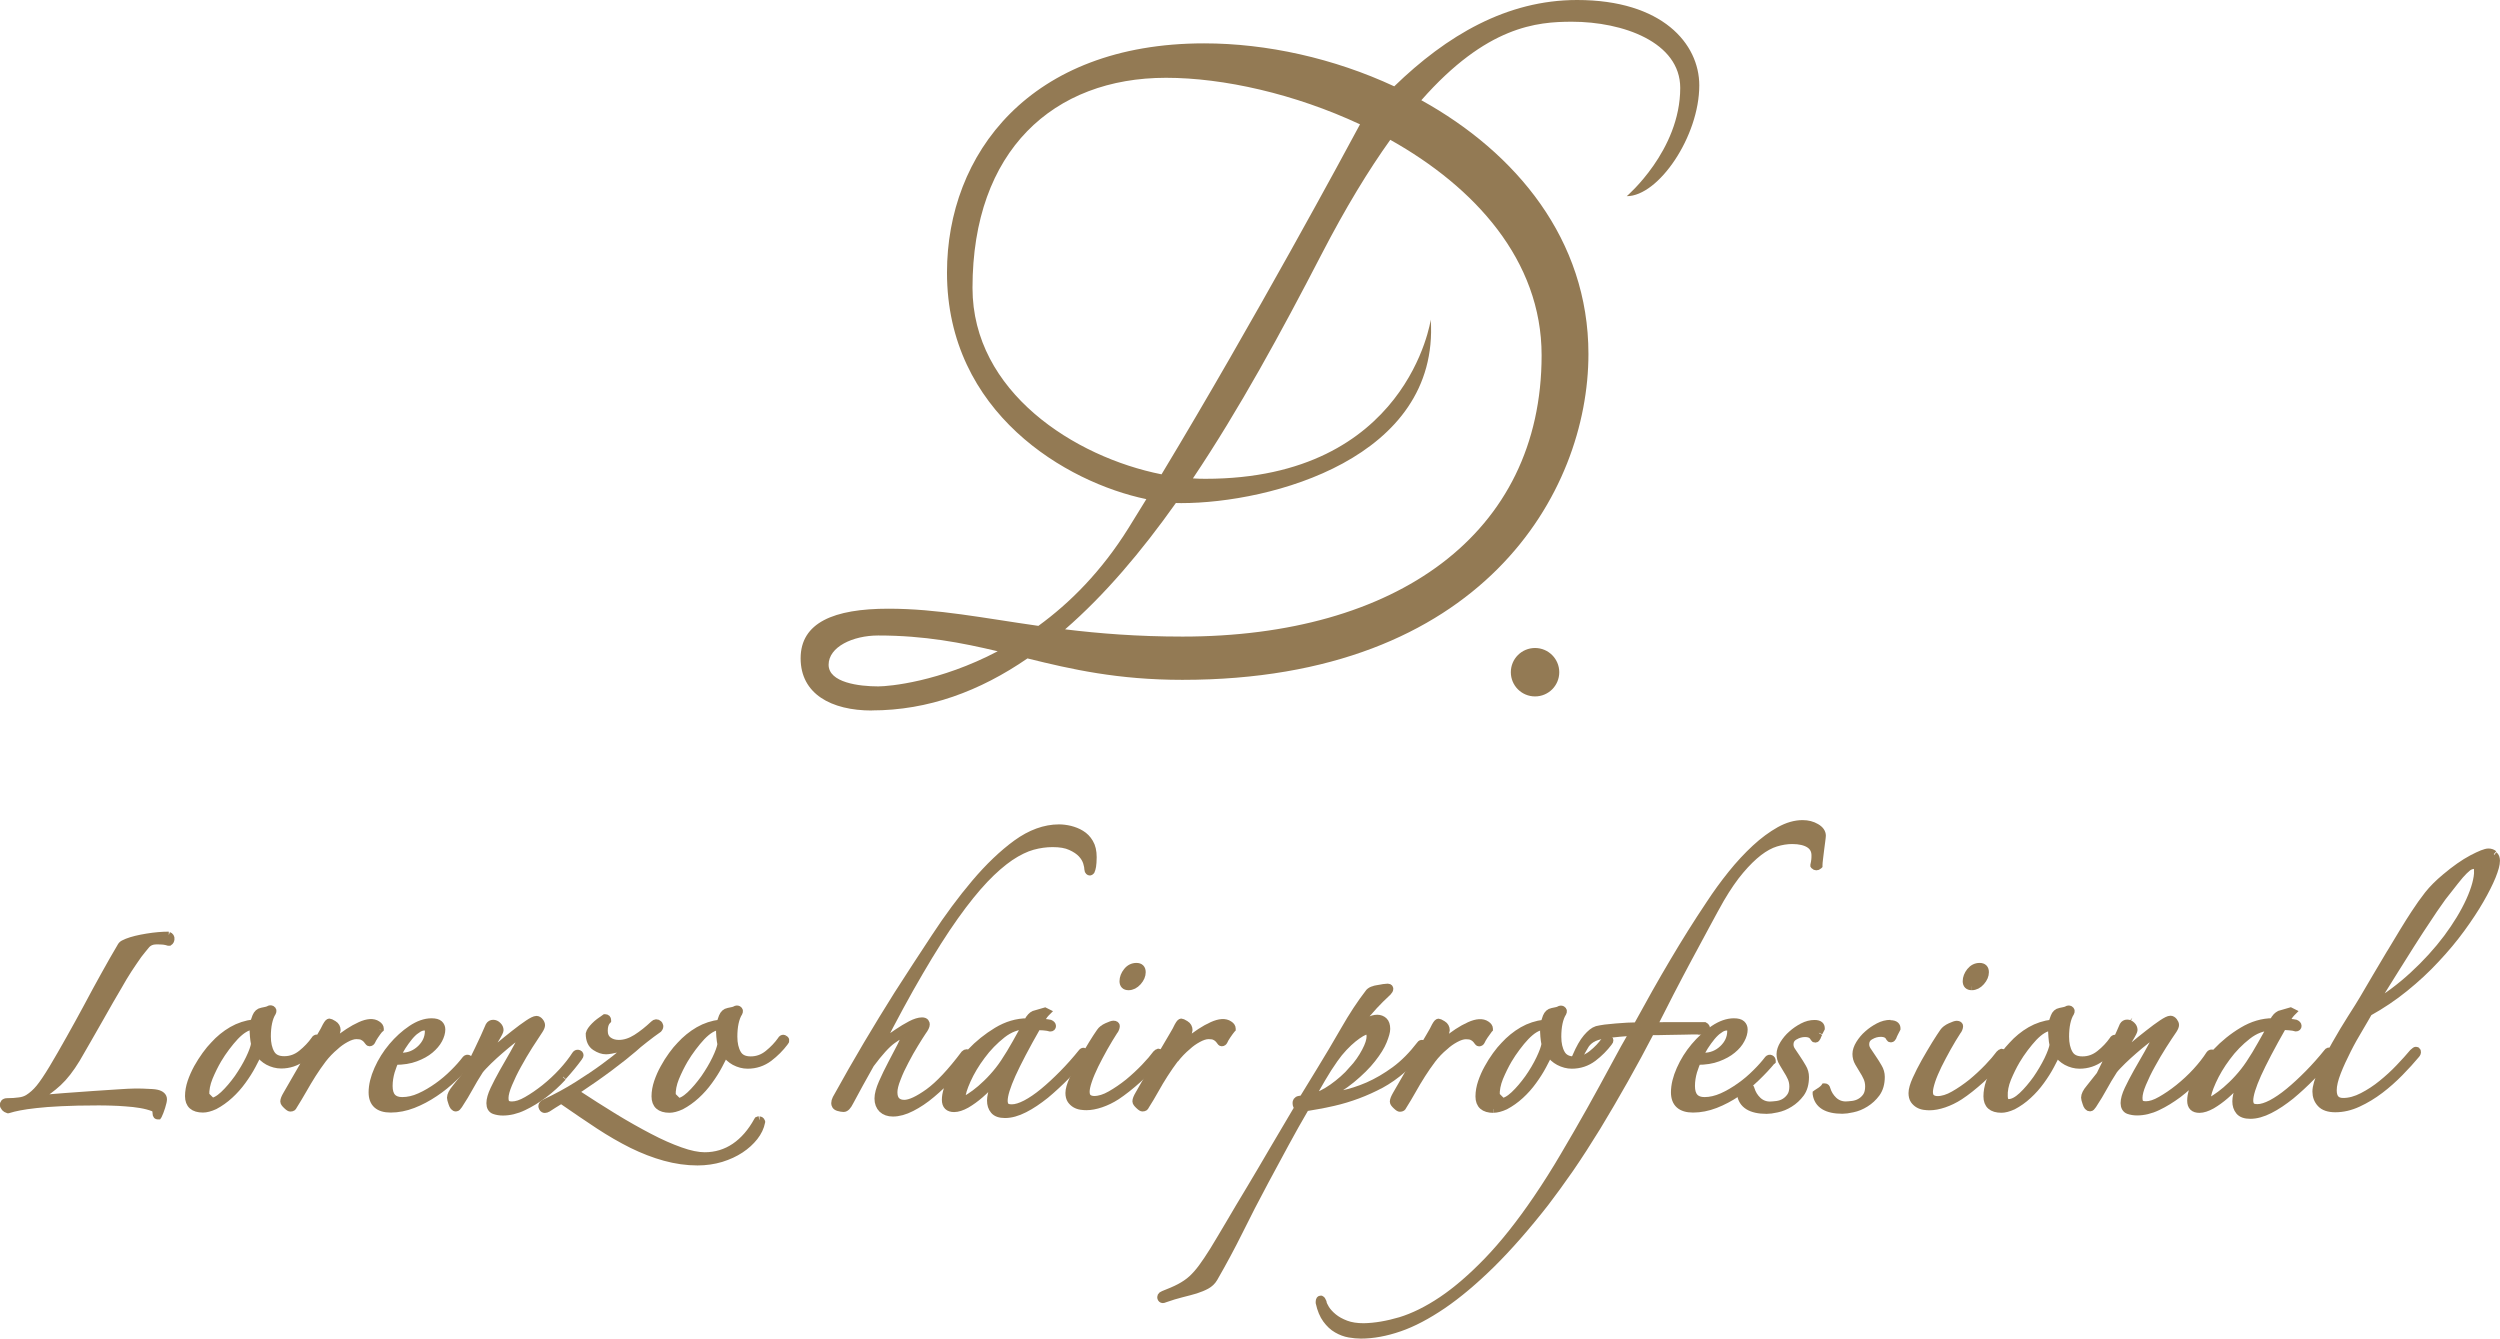<?xml version="1.0" encoding="UTF-8"?><svg id="Ebene_1" xmlns="http://www.w3.org/2000/svg" viewBox="0 0 251.93 134.95"><defs><style>.cls-1{stroke:#937a54;stroke-miterlimit:10;stroke-width:.75px;}.cls-1,.cls-2{fill:#937a54;fill-rule:evenodd;}</style></defs><path class="cls-1" d="m17.01,94.26h-.03c-.64,0-1.36.06-2.16.19s-1.48.29-2.01.5c-.13.05-.25.11-.37.17-.13.07-.22.18-.28.31-.47.8-1.02,1.74-1.6,2.8-.59,1.07-1.19,2.15-1.76,3.24-.59,1.1-1.2,2.2-1.79,3.25-.59,1.06-1.16,2.04-1.69,2.93-.53.88-.98,1.55-1.34,1.99s-.75.78-1.15,1.03c-.25.15-.54.25-.89.29-.34.05-.76.08-1.21.08-.32,0-.37.18-.37.29,0,.09.04.19.13.29.09.09.19.16.3.19h.03c.33-.1.71-.2,1.14-.28s.99-.17,1.67-.24c.67-.08,1.52-.14,2.52-.19,1.01-.05,2.25-.08,3.7-.08.42,0,.86,0,1.37.02.48.02.98.03,1.48.08.5.03,1,.09,1.48.17.47.08.9.19,1.28.34.13.04.21.12.24.22.03.12.05.24.05.36,0,.19.09.22.14.22h.04l.02-.03c.1-.21.22-.5.33-.86.12-.38.17-.63.17-.77,0-.28-.22-.49-.65-.59-.1-.03-.26-.04-.46-.06l-.65-.03c-.23-.02-.46-.02-.69-.02h-.49c-.3,0-.84.03-1.6.08-.76.05-1.62.11-2.57.17-.97.07-1.95.14-2.91.21-1,.08-1.85.15-2.54.22-.2,0-.24-.03-.24-.03,0-.03.06-.1.23-.19.68-.38,1.34-.86,1.97-1.44.62-.57,1.25-1.38,1.86-2.39.35-.61.73-1.26,1.12-1.94.4-.68.78-1.36,1.16-2.03.38-.67.74-1.31,1.08-1.9.34-.59.64-1.11.9-1.54.28-.51.6-1.03.95-1.58.35-.54.7-1.04,1.02-1.5.28-.35.54-.69.8-.99.24-.28.59-.43,1.05-.43.28,0,.51.02.7.03.18.03.35.06.5.11h.06c.09-.06.15-.16.16-.31.02-.15-.06-.28-.22-.34"/><path class="cls-1" d="m38.28,103.71l.02-.02v-.03c0-.15-.09-.29-.28-.41-.4-.28-.99-.23-1.7.09-.4.18-.8.4-1.21.67s-.8.55-1.16.86c-.37.3-.68.59-.94.84-.03.03-.06.06-.09.07,0-.02.02-.03.03-.06.05-.08.13-.2.23-.39.1-.17.21-.36.32-.55.11-.19.22-.37.31-.56s.14-.33.14-.41c0-.25-.11-.45-.34-.59-.28-.17-.37-.2-.41-.2-.07,0-.15.06-.33.38-.1.22-.29.58-.57,1.04-.05.09-.11.19-.16.28-.03-.03-.05-.04-.09-.06-.04-.02-.08-.03-.12-.03-.07,0-.16.03-.22.16-.35.5-.79.96-1.32,1.39-.52.42-1.1.63-1.75.63s-1.08-.22-1.33-.65c-.26-.45-.39-1.02-.39-1.71,0-.5.04-.97.13-1.39.09-.42.22-.77.4-1.05.03-.06.04-.12.03-.17,0-.04-.03-.09-.1-.13-.09-.05-.21-.03-.28.02-.09.05-.21.09-.33.11l-.38.08c-.28.05-.47.23-.59.52-.09.25-.17.47-.22.66-.77.09-1.51.33-2.19.72-.69.4-1.31.91-1.83,1.49-.26.26-.53.59-.83,1-.29.4-.57.84-.83,1.3-.25.46-.46.93-.63,1.42-.16.48-.25.96-.25,1.43,0,.85.48,1.28,1.44,1.28.31,0,.71-.1,1.17-.31.53-.28,1.04-.64,1.52-1.08.47-.43.9-.91,1.28-1.44.38-.52.71-1.04.99-1.57.25-.47.46-.9.64-1.27.25.39.58.68.96.89.42.22.86.34,1.31.34.8,0,1.52-.24,2.15-.71.44-.34.84-.71,1.19-1.09-.11.2-.23.4-.35.61-.37.64-.76,1.31-1.18,2.03-.42.72-.83,1.44-1.24,2.15-.19.32-.28.55-.28.71,0,.09.09.22.27.39.23.22.32.25.37.25.2,0,.27-.09.28-.15.35-.56.69-1.12.99-1.65.31-.55.63-1.08.95-1.59.33-.52.68-1.02,1.04-1.5.36-.47.79-.92,1.27-1.32.3-.28.65-.53,1.05-.75.4-.22.76-.34,1.07-.34.27,0,.47.03.62.1.15.08.26.15.34.23.09.09.15.16.2.24.07.1.12.15.17.15.1,0,.18-.06.22-.15.05-.12.15-.31.32-.56s.32-.46.47-.64m-17.53,6.68c-.03-.57.09-1.18.35-1.82.27-.65.57-1.25.89-1.8.25-.42.53-.84.84-1.25.3-.4.61-.77.9-1.08.3-.31.6-.57.9-.75.29-.18.58-.28.84-.28.03,0,.09,0,.09.12,0,.28,0,.58.03.88s.06.57.11.79c-.05.34-.23.85-.54,1.49-.31.65-.71,1.31-1.15,1.95-.46.64-.94,1.21-1.44,1.68-.49.46-.95.71-1.36.71-.2,0-.33-.06-.38-.19-.06-.15-.09-.3-.09-.47l.02.02Z"/><path class="cls-1" d="m47.31,106.95l.02-.02v-.03c0-.1-.05-.18-.14-.22s-.17-.02-.25.06c-.33.43-.74.9-1.23,1.38-.49.49-1.03.95-1.61,1.36s-1.18.77-1.79,1.04c-.61.28-1.21.41-1.78.41-.9,0-1.34-.49-1.34-1.49,0-.5.08-1,.22-1.48.15-.46.28-.82.4-1.03.8,0,1.5-.11,2.07-.33.59-.22,1.08-.49,1.46-.81s.68-.67.87-1.03c.19-.36.29-.71.29-1.02,0-.22-.08-.4-.23-.54s-.41-.21-.78-.21c-.65,0-1.33.24-2.03.71-.7.47-1.35,1.06-1.94,1.76-.59.7-1.07,1.47-1.44,2.3-.37.83-.56,1.61-.56,2.32,0,1.1.62,1.66,1.85,1.66.74,0,1.5-.15,2.25-.44s1.48-.68,2.18-1.15c.7-.46,1.35-1,1.95-1.57s1.11-1.13,1.55-1.66m-5.28-3.17c.25-.18.5-.28.74-.28.29,0,.43.14.43.43,0,.69-.28,1.29-.82,1.8s-1.18.76-1.89.76c-.08,0-.18,0-.3-.02-.09,0-.14-.02-.18-.03.15-.31.33-.63.53-.96.22-.35.47-.68.71-.98.25-.3.51-.54.77-.73h0Z"/><path class="cls-1" d="m56.73,108.49c.59-.65,1.13-1.3,1.58-1.92.09-.12.14-.21.11-.28,0-.03-.03-.08-.1-.11-.13-.05-.24-.02-.31.09-.35.55-.81,1.14-1.36,1.74s-1.15,1.15-1.76,1.64c-.62.49-1.22.9-1.8,1.23-.57.33-1.07.49-1.49.49-.26,0-.45-.05-.56-.15s-.17-.29-.17-.58c0-.34.13-.83.38-1.42.25-.6.56-1.25.93-1.91.36-.66.75-1.32,1.15-1.95s.75-1.15,1.02-1.56c.14-.22.2-.38.2-.49s-.05-.24-.15-.36c-.1-.13-.22-.2-.34-.2-.16,0-.45.14-.85.41-.39.26-.85.6-1.37,1.01s-1.07.85-1.64,1.33c-.48.4-.93.79-1.34,1.16.31-.66.63-1.26.95-1.77.5-.81.56-1,.56-1.08,0-.17-.07-.33-.21-.46-.14-.14-.29-.21-.46-.21s-.31.08-.4.23c-.3.71-.67,1.52-1.1,2.41-.43.9-.85,1.76-1.25,2.56-.38.48-.73.92-1.04,1.31-.33.4-.49.72-.49.97,0,.09.04.27.14.55.1.31.22.46.39.46.08,0,.16-.08.28-.26.43-.65.79-1.26,1.08-1.79.28-.53.64-1.11,1.04-1.74.22-.28.53-.59.89-.95.37-.35.75-.71,1.14-1.04s.77-.66,1.15-.96c.38-.3.71-.54.98-.71.06-.03.09-.04.11-.04s.03,0,.04.03c.03.08.03.16-.02.28-.22.53-.53,1.11-.89,1.74-.37.64-.73,1.27-1.07,1.87-.34.61-.65,1.2-.9,1.73-.26.55-.39,1.02-.39,1.38,0,.39.15.63.42.73.26.09.55.14.86.14.66,0,1.36-.16,2.07-.5.7-.33,1.39-.75,2.07-1.26.67-.51,1.32-1.09,1.91-1.74"/><path class="cls-1" d="m76.52,112.84s-.09.02-.15.05l-.02.03c-.63,1.15-1.4,2.04-2.3,2.65s-1.92.92-3.04.92c-.67,0-1.5-.17-2.45-.51-.96-.34-2.01-.8-3.13-1.39-1.13-.59-2.32-1.26-3.55-2.01-1.23-.76-2.5-1.56-3.76-2.39-.15-.1-.17-.15-.16-.16.02-.05.07-.09.16-.14,1.21-.81,2.32-1.58,3.31-2.32.98-.73,1.79-1.38,2.4-1.9.28-.26.66-.58,1.14-.95.48-.38.94-.72,1.37-1.02l.02-.02c.2-.24.08-.41,0-.49-.15-.14-.32-.13-.47.02-.58.55-1.17,1.02-1.77,1.4-.59.37-1.18.56-1.76.56-.44,0-.8-.12-1.08-.34-.28-.23-.41-.54-.41-.96,0-.46.11-.8.32-1.02l.02-.02v-.03c0-.14-.08-.22-.22-.22h-.03c-.4.27-.76.53-1.04.82s-.46.53-.52.77c0,.63.2,1.08.59,1.33.38.25.74.37,1.08.37.13,0,.3-.02.53-.06.23-.04.45-.09.65-.14.22-.05.43-.11.63-.17.2-.06.35-.11.44-.13.06,0,.09.02.09.08,0,.03-.09.14-.66.63-.45.39-1.07.87-1.84,1.44-.77.57-1.68,1.18-2.71,1.83-1.03.65-2.14,1.25-3.31,1.8-.32.16-.28.36-.22.47.07.14.16.16.24.16s.17-.03.28-.09c.22-.15.42-.28.59-.38s.34-.22.55-.34c.13-.08.19-.09.22-.09.04,0,.12.04.21.09,1.24.86,2.45,1.68,3.57,2.42,1.14.75,2.27,1.4,3.37,1.95,1.1.54,2.21.97,3.3,1.27,1.09.3,2.2.46,3.29.46.84,0,1.64-.12,2.38-.34.74-.23,1.39-.53,1.95-.9s1.03-.8,1.4-1.27c.37-.47.61-.98.71-1.49v-.03c-.05-.13-.13-.16-.19-.16"/><path class="cls-1" d="m79.06,104.68s-.08-.03-.12-.03c-.07,0-.16.03-.22.16-.35.5-.79.96-1.32,1.39-.52.42-1.1.63-1.75.63s-1.08-.22-1.33-.65c-.26-.45-.39-1.02-.39-1.71,0-.5.04-.97.13-1.39.09-.42.22-.77.4-1.05.03-.06.04-.12.03-.17,0-.04-.03-.09-.1-.13-.09-.05-.21-.03-.28.02-.09.05-.21.09-.33.11l-.38.08c-.28.05-.47.23-.59.52-.09.25-.17.47-.22.66-.77.09-1.51.33-2.19.72-.69.4-1.31.91-1.84,1.49-.26.26-.53.59-.83,1s-.57.84-.82,1.3c-.26.46-.46.93-.63,1.42-.16.48-.25.96-.25,1.43,0,.85.48,1.28,1.44,1.28.31,0,.71-.1,1.17-.31.53-.28,1.04-.64,1.52-1.08.47-.43.9-.91,1.28-1.44.38-.52.71-1.04.99-1.57.25-.47.46-.9.64-1.27.25.39.58.68.96.89.42.22.86.34,1.31.34.8,0,1.52-.24,2.15-.71.62-.47,1.15-1.01,1.58-1.58.07-.07.1-.14.09-.2,0-.06-.05-.1-.13-.14m-11.31,5.73c-.03-.57.09-1.18.35-1.82.27-.65.57-1.25.89-1.8.25-.42.53-.84.84-1.25.3-.4.61-.77.9-1.08.3-.31.6-.57.9-.75.29-.18.58-.28.84-.28.03,0,.09,0,.09.12,0,.28,0,.58.03.88s.06.57.11.79c-.05.34-.23.85-.54,1.49-.31.65-.71,1.31-1.15,1.95-.46.64-.94,1.21-1.44,1.68-.49.46-.95.71-1.36.71-.2,0-.33-.06-.38-.19-.06-.15-.09-.3-.09-.47l.02.02Z"/><path class="cls-1" d="m109.36,106.24v-.03c0-.12-.05-.19-.1-.22-.08-.06-.18-.03-.24.07-.6.75-1.25,1.48-1.92,2.16-.67.68-1.33,1.29-1.95,1.8-.63.52-1.22.92-1.77,1.21-.54.28-1.02.43-1.41.43-.34,0-.55-.07-.65-.2-.1-.14-.15-.32-.15-.53,0-.57.28-1.46.81-2.65.54-1.19,1.39-2.82,2.55-4.85.15,0,.35.02.64.03.3.03.53.06.67.11h.02c.11,0,.18-.06.18-.18,0-.1-.08-.19-.24-.26-.13-.03-.32-.05-.58-.08-.19-.02-.34-.03-.46-.03.1-.17.21-.34.3-.49.11-.18.23-.34.35-.46l.07-.07-.18-.09-1.1.32c-.11.05-.22.13-.32.24-.1.1-.22.28-.34.52-1.06,0-2.09.31-3.07.9-.99.6-1.89,1.32-2.66,2.14-.09.09-.17.2-.26.3h0c0-.2-.09-.22-.14-.22-.07,0-.14.03-.21.1-1.36,1.81-2.58,3.11-3.63,3.87-1.05.75-1.87,1.13-2.44,1.13-.34,0-.6-.09-.79-.28s-.28-.48-.28-.87c0-.34.11-.81.34-1.38.22-.59.5-1.18.82-1.78.31-.6.64-1.18.96-1.7.33-.53.59-.96.79-1.25.24-.32.35-.56.35-.72,0-.12-.05-.33-.4-.33-.31,0-.7.12-1.14.35-.43.22-.88.5-1.33.8-.46.3-.88.61-1.26.91-.23.19-.43.34-.59.47,1.46-2.86,2.82-5.37,4.06-7.48,1.27-2.18,2.46-4.06,3.55-5.59,1.08-1.52,2.1-2.78,3.01-3.74.91-.96,1.79-1.71,2.59-2.26.8-.53,1.56-.9,2.25-1.09.69-.19,1.37-.28,2.01-.28.75,0,1.36.1,1.83.32.47.21.84.46,1.1.74.26.28.43.58.52.87.09.3.13.53.13.71,0,.07.03.13.08.18.03.03.06.04.09.04.08,0,.12-.09.14-.11.04-.09.08-.22.12-.44.03-.21.06-.52.06-.92,0-.59-.11-1.08-.34-1.46-.22-.38-.51-.67-.86-.88-.34-.21-.71-.35-1.1-.45-.38-.09-.76-.14-1.12-.14-1.43,0-2.87.53-4.28,1.55-1.4,1.02-2.81,2.37-4.18,3.99s-2.72,3.44-4.01,5.41c-1.28,1.94-2.56,3.9-3.79,5.82-1.03,1.64-2.07,3.34-3.08,5.04-1,1.69-2.05,3.52-3.12,5.46-.08.16-.12.31-.12.45,0,.15.06.34.35.42.22.06.38.09.52.09.21,0,.41-.21.63-.65.28-.53.6-1.12.99-1.83.38-.68.75-1.34,1.1-1.97.88-1.18,1.62-2,2.21-2.42.59-.42.98-.64,1.2-.64.03,0,.05.04.05.12,0,.22-.14.59-.41,1.13-.29.56-.6,1.16-.93,1.78-.34.64-.65,1.29-.93,1.92-.28.64-.42,1.17-.42,1.58,0,.45.14.8.4,1.06.27.25.63.38,1.08.38.57,0,1.2-.17,1.88-.52.67-.34,1.36-.8,2.02-1.36.67-.56,1.33-1.19,1.98-1.87.24-.26.47-.52.7-.77-.22.32-.41.64-.58.96-.46.9-.69,1.64-.69,2.24s.3.87.86.87c.36,0,.78-.14,1.25-.4.46-.27.92-.6,1.38-1s.9-.84,1.33-1.32c.21-.23.4-.46.59-.67-.22.4-.39.79-.53,1.15-.22.6-.33,1.08-.33,1.45,0,.4.1.73.32.99.22.27.59.4,1.12.4.59,0,1.25-.18,1.95-.54.7-.35,1.41-.84,2.13-1.41.71-.59,1.42-1.25,2.12-1.96.7-.72,1.34-1.45,1.92-2.15l.02-.02m-6.05-2.85c-.29.51-.62,1.08-.99,1.76-.38.67-.77,1.33-1.18,1.94-.35.53-.74,1.02-1.15,1.47-.41.46-.83.85-1.23,1.2-.4.34-.77.61-1.08.81-.3.2-.53.29-.66.29-.08,0-.16-.03-.16-.24,0-.37.18-.96.54-1.76.36-.8.85-1.63,1.46-2.44.6-.82,1.3-1.53,2.07-2.14.75-.59,1.55-.89,2.38-.9h0Z"/><path class="cls-1" d="m113.57,97.89c-.25.31-.38.65-.38.99s.18.53.53.53.66-.16.95-.48c.28-.32.41-.64.41-.96,0-.37-.19-.56-.56-.56s-.7.16-.95.48"/><path class="cls-1" d="m116.77,106.49v-.02c.07-.14.09-.24.07-.33-.02-.06-.06-.09-.09-.09-.05,0-.12.04-.23.15-.28.38-.67.84-1.17,1.36-.51.53-1.06,1.04-1.64,1.52-.59.47-1.2.89-1.8,1.23-.59.34-1.15.51-1.64.51-.26,0-.47-.07-.62-.19-.15-.13-.22-.34-.22-.61s.08-.65.24-1.12c.16-.48.39-1.01.66-1.57.28-.56.59-1.15.93-1.76.34-.6.68-1.16,1-1.66.06-.06.11-.14.15-.25.04-.11.06-.19.06-.25,0-.07-.03-.18-.26-.18-.11,0-.32.07-.65.22-.33.15-.56.33-.69.53-.2.28-.47.69-.82,1.26-.34.55-.68,1.15-1.02,1.75-.34.61-.65,1.21-.9,1.77-.26.58-.39,1.04-.39,1.38,0,.29.06.53.18.71.12.17.27.31.44.41.17.1.37.17.58.2s.39.04.54.04c.44,0,.93-.09,1.46-.27.53-.18,1.07-.44,1.58-.77.65-.43,1.39-1.01,2.18-1.72.78-.71,1.49-1.46,2.1-2.25"/><path class="cls-1" d="m118.4,106.75c.36-.47.79-.92,1.27-1.32.3-.28.65-.53,1.05-.75s.76-.34,1.07-.34c.27,0,.47.03.62.1s.26.15.34.23c.09.09.15.16.2.24.07.1.11.15.17.15.1,0,.18-.06.22-.15.05-.12.15-.31.32-.56s.32-.46.47-.64l.02-.02v-.03c0-.15-.09-.29-.28-.41-.4-.28-.99-.23-1.7.09-.4.18-.8.4-1.21.67s-.8.56-1.16.86c-.37.3-.68.59-.94.84-.03.03-.06.06-.09.07,0-.02.02-.04.03-.07.05-.08.13-.2.23-.39.1-.17.21-.36.32-.55.11-.19.22-.38.31-.55.09-.19.14-.33.14-.41,0-.25-.11-.45-.34-.59-.28-.17-.37-.2-.41-.2-.07,0-.15.06-.33.38-.1.23-.29.58-.57,1.04-.28.47-.6,1.02-.97,1.65-.37.64-.76,1.31-1.18,2.03-.42.72-.83,1.44-1.23,2.15-.19.32-.28.55-.28.72,0,.09.09.22.27.39.23.22.32.25.37.25.2,0,.27-.09.28-.15.35-.56.69-1.11.99-1.66.3-.54.62-1.08.95-1.59s.68-1.02,1.04-1.5"/><path class="cls-1" d="m139.13,109.3c1.53-.83,3-2.1,4.34-3.8l.02-.02v-.03c0-.2-.08-.26-.15-.28-.09-.02-.17.02-.2.08-.81,1.06-1.67,1.93-2.57,2.59-.9.66-1.83,1.2-2.72,1.59-.9.39-1.79.67-2.63.84-.68.13-1.32.24-1.9.31,1.14-.56,2.11-1.17,2.88-1.81.86-.71,1.56-1.4,2.08-2.07.52-.66.9-1.27,1.11-1.8.22-.55.33-.94.33-1.21,0-.37-.09-.65-.27-.81-.35-.32-.9-.34-1.54,0-.31.16-.62.38-.92.64-.31.25-.61.53-.92.84-.1.1-.2.2-.29.3.17-.26.35-.51.53-.75.32-.43.65-.85,1.01-1.27s.73-.84,1.14-1.29c.4-.44.88-.9,1.4-1.39.11-.11.17-.22.17-.31,0-.03,0-.15-.18-.15-.03,0-.09,0-.23.02-.12,0-.26.03-.42.06-.15.03-.3.05-.46.08-.16.03-.27.05-.31.08-.19.05-.34.14-.45.25-.86,1.11-1.7,2.39-2.51,3.81s-1.64,2.8-2.44,4.11l-1.73,2.83c-.09.03-.22.04-.37.07-.25.04-.3.21-.3.34,0,.22.07.37.2.45-.87,1.46-1.71,2.88-2.51,4.25-.84,1.44-1.64,2.8-2.39,4.05-.73,1.21-1.43,2.38-2.07,3.48-.65,1.09-1.16,1.96-1.58,2.64-.43.68-.81,1.26-1.14,1.7-.33.45-.67.84-1.03,1.17s-.77.6-1.22.84-1.02.48-1.66.73c-.25.09-.25.24-.23.33.03.09.09.15.18.15.05,0,.11-.02.17-.05.63-.22,1.21-.4,1.74-.53.53-.13,1.01-.26,1.41-.38.4-.13.77-.28,1.08-.45s.57-.41.75-.72c.91-1.58,1.77-3.18,2.55-4.75.78-1.59,1.67-3.31,2.63-5.1.65-1.21,1.32-2.44,1.98-3.67s1.36-2.46,2.07-3.68c.42-.08.84-.15,1.27-.22.44-.08.96-.18,1.52-.31,1.67-.38,3.3-.99,4.83-1.81m-2.93-1.41c-.57.63-1.22,1.21-1.97,1.74-.69.49-1.43.86-2.2,1.08.37-.68.76-1.35,1.14-2.01.4-.69.82-1.34,1.25-1.95.3-.43.62-.82.95-1.17s.65-.65.95-.89.57-.43.81-.57c.23-.13.4-.2.52-.2.29,0,.33.14.34.18.03.15.05.27.05.36,0,.4-.16.9-.49,1.52-.33.63-.77,1.27-1.34,1.89h.02Z"/><path class="cls-1" d="m141.95,108.15c-.42.72-.83,1.44-1.24,2.15-.18.32-.28.55-.28.72,0,.09.09.22.27.39.23.22.32.25.37.25.2,0,.27-.09.28-.15.35-.56.69-1.12.99-1.66.3-.55.63-1.08.95-1.59.33-.52.68-1.02,1.04-1.5.36-.47.78-.92,1.27-1.32.3-.28.65-.53,1.05-.75s.76-.34,1.07-.34c.27,0,.47.03.62.1s.26.15.34.23c.09.09.15.16.2.24.07.1.12.15.17.15.1,0,.18-.06.22-.15.05-.12.15-.31.32-.56s.32-.46.46-.64l.02-.02v-.03c0-.15-.09-.28-.28-.41-.4-.28-.99-.23-1.7.09-.4.18-.8.4-1.21.67s-.79.56-1.16.86c-.36.3-.68.59-.94.84-.03.03-.06.06-.09.07,0-.02.02-.04.03-.07.05-.08.12-.2.23-.39.1-.17.21-.36.32-.55.11-.19.22-.37.31-.55.09-.19.14-.33.14-.41,0-.25-.11-.45-.34-.59-.28-.17-.37-.2-.41-.2-.07,0-.15.06-.33.38-.1.22-.29.58-.57,1.04-.28.47-.6,1.02-.97,1.65-.37.64-.76,1.31-1.18,2.03"/><path class="cls-1" d="m150.52,111.76c.31,0,.71-.1,1.17-.31.53-.28,1.04-.64,1.52-1.08.47-.43.9-.91,1.28-1.44.38-.52.71-1.04.99-1.57.25-.46.46-.9.64-1.27.25.39.58.68.97.89.42.22.86.34,1.3.34.8,0,1.52-.24,2.15-.71.62-.47,1.15-1.01,1.58-1.58.07-.07.09-.14.09-.2,0-.06-.05-.1-.13-.14-.04-.02-.08-.03-.11-.03-.07,0-.16.03-.22.16-.35.5-.79.97-1.32,1.39-.52.42-1.1.63-1.75.63s-1.08-.22-1.33-.65c-.26-.45-.39-1.02-.39-1.71,0-.5.04-.97.13-1.39.09-.42.22-.77.4-1.05.03-.06.04-.12.03-.17,0-.04-.03-.09-.1-.13-.09-.05-.21-.03-.28.02-.09.05-.21.09-.33.11l-.38.08c-.28.05-.47.23-.59.52-.09.25-.16.46-.22.66-.77.09-1.51.33-2.19.72-.69.4-1.31.91-1.84,1.49-.26.26-.53.59-.83,1-.29.4-.57.84-.82,1.3-.26.46-.46.93-.63,1.42-.16.48-.25.96-.25,1.43,0,.85.48,1.28,1.44,1.28m.26-1.36c-.03-.57.09-1.18.35-1.82.27-.64.56-1.24.89-1.8.25-.42.53-.84.84-1.25s.6-.77.9-1.08.6-.57.9-.75c.29-.18.58-.28.84-.28.03,0,.09,0,.09.12,0,.28,0,.58.03.88s.06.57.11.79c-.05.34-.23.84-.54,1.49-.31.65-.7,1.31-1.15,1.95-.46.64-.94,1.21-1.44,1.68-.49.46-.95.71-1.36.71-.2,0-.32-.06-.38-.19-.06-.15-.09-.3-.09-.47l.02.02Z"/><path class="cls-1" d="m171.1,103.89h.81l.02-.05c.08-.26-.03-.4-.15-.46h-2.51c-.55,0-1.1,0-1.64,0-.44,0-.79.02-1.03.02.52-1.03,1.09-2.15,1.7-3.34.62-1.21,1.27-2.42,1.9-3.61l.04-.07c.62-1.15,1.21-2.24,1.75-3.25.55-1.02,1.02-1.89,1.4-2.55.68-1.16,1.35-2.13,1.99-2.88.64-.76,1.27-1.37,1.85-1.82.59-.45,1.17-.77,1.73-.94s1.11-.26,1.64-.26c.74,0,1.33.14,1.73.4s.59.64.59,1.12c0,.15,0,.3-.02.45s-.04.33-.09.53v.03l.02.03c.06.06.13.09.2.09.09,0,.17-.03.23-.09l.02-.02v-.03c0-.15.02-.37.06-.69l.11-.9c.03-.3.08-.59.11-.84.03-.26.06-.44.06-.54,0-.33-.2-.62-.6-.85-.39-.23-.84-.35-1.37-.35-.74,0-1.52.22-2.33.67-.8.45-1.62,1.05-2.43,1.8-.81.75-1.62,1.62-2.4,2.59-.78.97-1.52,1.99-2.2,3.03-1.27,1.89-2.5,3.86-3.67,5.84-1.17,1.97-2.39,4.14-3.65,6.45-.27,0-.59.02-.96.03-.38.03-.77.05-1.15.08s-.77.07-1.11.11c-.35.05-.62.1-.83.15-.32.1-.65.37-1.02.8-.36.42-.72,1.06-1.08,1.9l-.03.07.24.08.03-.05c.28-.55.53-.99.73-1.31.21-.3.5-.53.86-.7.37-.16.88-.28,1.51-.35.6-.07,1.43-.15,2.45-.22-.59,1.02-1.26,2.21-1.97,3.55-.75,1.39-1.55,2.86-2.39,4.36-.84,1.49-1.72,3.03-2.63,4.56-.89,1.52-1.81,2.97-2.72,4.31-1.71,2.52-3.39,4.63-4.99,6.29s-3.15,2.99-4.61,3.97c-1.46.98-2.87,1.67-4.18,2.07-1.32.39-2.56.6-3.69.62-.7,0-1.3-.09-1.8-.28s-.92-.42-1.26-.7c-.34-.28-.59-.56-.77-.84-.17-.28-.28-.51-.3-.7-.06-.15-.12-.23-.18-.26h-.04c-.11,0-.12.16-.12.34.15.69.39,1.26.7,1.68s.66.76,1.07.99c.4.23.82.39,1.24.46s.81.11,1.17.11c1.21,0,2.52-.24,3.88-.71,1.35-.46,2.82-1.24,4.37-2.29,1.54-1.05,3.19-2.44,4.9-4.12,1.7-1.68,3.53-3.76,5.42-6.18.76-.99,1.6-2.15,2.5-3.44.9-1.31,1.82-2.74,2.74-4.24.91-1.51,1.85-3.1,2.77-4.74.92-1.63,1.8-3.26,2.63-4.86.48,0,1.02,0,1.58-.02.59,0,1.17-.03,1.73-.03.56-.02,1.04-.02,1.45-.02"/><path class="cls-1" d="m178.55,106.95l.02-.02v-.03c0-.1-.05-.18-.14-.22s-.17-.02-.25.06c-.33.43-.74.9-1.23,1.38-.49.49-1.02.95-1.61,1.36-.58.41-1.18.77-1.79,1.04s-1.21.41-1.78.41c-.9,0-1.34-.49-1.34-1.49,0-.5.08-1,.22-1.48.15-.46.28-.82.4-1.03.8,0,1.5-.11,2.07-.33.59-.22,1.08-.49,1.46-.81.39-.32.68-.66.87-1.03.2-.36.29-.71.29-1.02,0-.22-.08-.4-.23-.54-.15-.14-.41-.21-.78-.21-.65,0-1.33.24-2.03.71-.7.47-1.35,1.06-1.94,1.76-.59.7-1.07,1.47-1.44,2.3-.37.83-.56,1.61-.56,2.32,0,1.1.63,1.66,1.85,1.66.74,0,1.5-.15,2.25-.44s1.48-.68,2.18-1.15c.7-.46,1.35-.99,1.95-1.57.59-.57,1.12-1.13,1.55-1.66m-5.28-3.17c.25-.18.5-.28.74-.28.29,0,.43.14.43.43,0,.69-.28,1.29-.82,1.8-.54.51-1.18.76-1.89.76-.08,0-.17,0-.29-.02-.09,0-.15-.02-.18-.03.15-.31.33-.63.53-.96.22-.35.47-.68.71-.98.25-.3.51-.54.77-.73h0Z"/><path class="cls-1" d="m183.29,104.07c.07-.15.15-.3.22-.43v-.03c0-.21-.11-.45-.66-.45-.39,0-.79.1-1.19.31s-.77.46-1.09.75c-.34.29-.61.63-.83.98-.22.36-.34.71-.34,1.02s.08.61.24.87c.15.26.3.51.46.77.15.22.28.47.41.75.12.27.18.57.18.89,0,.41-.09.75-.26.99-.17.25-.38.44-.6.57-.23.14-.48.22-.76.26-.28.03-.52.06-.71.06-.46,0-.87-.16-1.21-.47-.34-.32-.58-.71-.71-1.15-.03-.14-.09-.2-.18-.2h-.03l-.02.03c-.07.09-.19.2-.34.31-.16.11-.31.21-.43.28l-.03.03v.04c.16,1.08,1.04,1.62,2.62,1.62.26,0,.59-.04,1.04-.14.44-.09.88-.27,1.29-.53.42-.26.79-.6,1.1-1.02.31-.43.46-.98.46-1.65,0-.34-.09-.67-.28-.98-.17-.3-.37-.61-.57-.91-.22-.33-.4-.59-.53-.79-.12-.19-.18-.38-.18-.58,0-.39.16-.66.5-.85.34-.2.69-.29,1.03-.29.46,0,.75.15.9.46.03.07.08.1.14.1.08,0,.14-.08.17-.15.05-.13.11-.28.19-.43"/><path class="cls-1" d="m190.5,103.15c-.39,0-.79.1-1.19.31s-.77.46-1.09.75c-.34.29-.61.63-.83.98-.22.36-.34.71-.34,1.02s.08.61.23.87c.15.26.3.51.46.77.15.22.28.47.41.75.12.27.18.57.18.89,0,.41-.09.75-.25.99-.17.25-.38.44-.61.57-.23.14-.49.22-.76.26-.28.03-.52.06-.71.06-.46,0-.87-.16-1.21-.47-.34-.32-.58-.71-.71-1.15-.03-.14-.09-.2-.18-.2h-.03l-.02.03c-.07.09-.19.2-.34.31-.17.11-.31.21-.43.28l-.04.03v.04c.16,1.08,1.04,1.62,2.62,1.62.26,0,.6-.04,1.04-.14.44-.09.88-.27,1.29-.53.42-.26.79-.6,1.1-1.02.31-.43.47-.98.47-1.65,0-.34-.09-.67-.28-.98-.17-.3-.37-.61-.58-.92-.22-.33-.4-.59-.53-.79-.12-.19-.18-.38-.18-.58,0-.39.16-.66.5-.85.34-.2.69-.29,1.03-.29.46,0,.75.15.89.46.03.07.08.1.14.1.08,0,.14-.08.18-.15.05-.13.11-.28.19-.43.07-.15.15-.3.22-.43v-.03c0-.21-.11-.45-.66-.45"/><path class="cls-1" d="m201.76,106.48c.05-.14.08-.24.06-.33-.02-.06-.06-.09-.09-.09-.05,0-.12.04-.23.15-.28.38-.67.84-1.17,1.36-.51.53-1.06,1.04-1.64,1.52-.59.47-1.2.89-1.8,1.23-.59.34-1.15.51-1.64.51-.26,0-.47-.07-.62-.19s-.22-.34-.22-.61.09-.65.24-1.12c.16-.48.39-1.01.66-1.57.28-.56.59-1.15.93-1.76.34-.6.67-1.16,1-1.66.06-.06.1-.14.15-.25.04-.11.06-.19.06-.25,0-.07-.03-.18-.26-.18-.11,0-.32.07-.65.22-.33.15-.56.33-.7.53-.2.28-.46.69-.82,1.26-.34.56-.69,1.15-1.03,1.75-.34.61-.65,1.21-.9,1.77-.26.58-.39,1.04-.39,1.38,0,.29.06.53.18.71.12.17.27.31.44.41s.37.17.58.2.39.04.54.04c.44,0,.93-.09,1.46-.27.53-.18,1.07-.44,1.58-.77.66-.43,1.39-1.01,2.18-1.72.78-.71,1.49-1.46,2.1-2.25v-.02"/><path class="cls-1" d="m198.7,99.41c.34,0,.66-.16.94-.48.28-.32.41-.64.41-.96,0-.37-.19-.56-.56-.56s-.69.16-.95.48c-.25.32-.38.65-.38.99s.18.53.53.53"/><path class="cls-1" d="m251.31,86.07c-.14-.12-.32-.19-.54-.19-.29,0-.84.22-1.66.65-.81.43-1.71,1.06-2.67,1.87-.71.59-1.3,1.18-1.76,1.76-.46.59-.9,1.21-1.33,1.87-.35.53-.74,1.15-1.16,1.84l-1.29,2.14-.03.04c-.47.79-.94,1.58-1.39,2.34-.47.8-.92,1.57-1.35,2.3-.25.42-.65,1.07-1.18,1.89-.53.83-1.06,1.72-1.6,2.67-.16.29-.33.59-.48.87-.02-.07-.05-.12-.09-.15-.08-.06-.18-.03-.24.07-.6.75-1.25,1.48-1.92,2.16s-1.33,1.29-1.95,1.8c-.63.52-1.22.92-1.77,1.21-.54.28-1.02.43-1.41.43-.34,0-.55-.07-.65-.2-.1-.14-.15-.32-.15-.53,0-.57.28-1.46.81-2.65.54-1.19,1.39-2.82,2.55-4.85.15,0,.35.02.64.04.3.03.53.06.67.11h.02c.11,0,.18-.06.18-.18,0-.1-.08-.19-.24-.26-.13-.03-.32-.05-.58-.08-.19-.02-.34-.03-.46-.03.1-.17.21-.33.3-.49.11-.18.23-.34.35-.46l.07-.07-.18-.09-1.1.32c-.1.05-.22.14-.32.24s-.22.28-.34.52c-1.06,0-2.09.31-3.07.9-.99.59-1.89,1.32-2.66,2.14-.09.09-.16.18-.24.28v-.03s-.03-.08-.11-.11c-.13-.05-.24-.02-.31.09-.35.55-.81,1.14-1.36,1.74-.55.6-1.15,1.15-1.76,1.64s-1.22.9-1.8,1.23c-.57.33-1.07.49-1.49.49-.26,0-.45-.05-.57-.15-.11-.1-.16-.29-.16-.58,0-.34.12-.83.37-1.42.25-.6.56-1.25.93-1.91.36-.66.75-1.32,1.15-1.95.4-.63.75-1.15,1.03-1.56.14-.22.2-.38.2-.49s-.05-.23-.15-.36c-.1-.13-.22-.2-.34-.2-.16,0-.45.14-.85.41-.39.26-.85.6-1.37,1.01-.52.4-1.07.85-1.64,1.33-.47.4-.93.79-1.34,1.16.31-.66.63-1.26.95-1.77.5-.81.56-1,.56-1.08,0-.17-.07-.33-.21-.46-.14-.14-.3-.21-.46-.21-.18,0-.31.08-.4.23-.18.42-.39.9-.62,1.39-.03-.03-.05-.04-.09-.06-.04-.02-.08-.03-.11-.03-.07,0-.16.03-.22.16-.35.5-.79.97-1.32,1.39-.52.42-1.1.63-1.75.63s-1.08-.22-1.33-.65c-.26-.45-.39-1.02-.39-1.71,0-.5.04-.97.13-1.39.09-.42.22-.77.4-1.05.03-.06.04-.12.03-.17,0-.04-.03-.09-.1-.13-.09-.05-.21-.03-.28.02-.09.05-.21.09-.33.11l-.38.08c-.28.05-.47.23-.58.52-.09.25-.17.46-.22.66-.77.09-1.51.33-2.19.72-.69.4-1.31.91-1.83,1.49-.26.26-.53.59-.83,1-.29.4-.57.84-.82,1.3-.26.46-.46.93-.63,1.42-.16.48-.25.96-.25,1.43,0,.85.48,1.28,1.44,1.28.31,0,.71-.1,1.17-.31.53-.28,1.05-.64,1.52-1.08.47-.43.9-.91,1.28-1.44.38-.52.71-1.04.99-1.57.25-.46.46-.9.64-1.27.25.39.58.68.96.89.42.22.86.34,1.31.34.79,0,1.52-.24,2.15-.71.53-.4.99-.85,1.39-1.33-.08.16-.15.32-.23.49-.43.9-.85,1.76-1.25,2.56-.38.48-.73.92-1.04,1.31-.34.4-.49.72-.49.97,0,.09.04.27.14.55.09.31.22.46.39.46.08,0,.16-.08.28-.26.43-.65.79-1.26,1.08-1.79.28-.53.64-1.11,1.04-1.74.22-.28.53-.59.89-.95.37-.35.75-.71,1.14-1.04.39-.34.78-.66,1.16-.96.38-.3.71-.54.98-.71.06-.03.09-.04.11-.04,0,0,.03,0,.04.03.03.07.03.16-.02.28-.22.53-.53,1.11-.89,1.74-.37.63-.72,1.26-1.07,1.87-.34.61-.65,1.2-.9,1.73-.26.55-.39,1.02-.39,1.38s.15.63.42.73c.26.09.55.14.86.14.66,0,1.36-.16,2.07-.5.7-.33,1.39-.76,2.07-1.26.67-.51,1.32-1.09,1.91-1.74.15-.15.28-.31.41-.46-.12.2-.23.4-.34.6-.46.9-.69,1.64-.69,2.24s.3.86.86.86c.36,0,.78-.14,1.25-.4.46-.27.92-.6,1.38-1s.9-.84,1.33-1.32c.21-.23.4-.46.59-.67-.22.4-.39.79-.53,1.15-.22.6-.33,1.08-.33,1.45,0,.4.1.72.32.99s.59.4,1.12.4c.59,0,1.25-.18,1.95-.54.7-.35,1.41-.84,2.13-1.41.71-.59,1.42-1.24,2.12-1.96.63-.65,1.21-1.31,1.76-1.95-.27.52-.52,1.02-.74,1.5-.4.85-.59,1.52-.59,1.99s.15.88.46,1.21c.3.33.8.5,1.47.5.77,0,1.54-.18,2.31-.54.76-.35,1.5-.8,2.2-1.33.7-.53,1.36-1.12,1.99-1.76.62-.63,1.16-1.23,1.62-1.78.12-.12.16-.24.13-.35-.02-.06-.06-.09-.11-.09s-.12.03-.3.2c-.37.45-.84.96-1.39,1.54-.54.57-1.13,1.11-1.75,1.61-.61.5-1.27.93-1.95,1.28-.67.35-1.33.53-1.95.53-.7,0-1.03-.38-1.03-1.15,0-.5.15-1.11.43-1.83.28-.73.64-1.48,1.02-2.24s.79-1.48,1.2-2.16c.41-.7.72-1.22.94-1.62,1.28-.71,2.51-1.53,3.64-2.45,1.14-.92,2.2-1.9,3.14-2.92.95-1.01,1.81-2.04,2.56-3.07s1.39-2,1.9-2.89c.52-.9.92-1.7,1.2-2.38.28-.7.42-1.21.42-1.58,0-.25-.07-.44-.22-.56m-49.38,24.32c-.03-.57.09-1.18.35-1.82.27-.64.56-1.24.89-1.8.25-.42.53-.84.84-1.25s.61-.77.9-1.08c.3-.31.6-.57.9-.75.29-.18.58-.28.84-.28.03,0,.09,0,.09.12,0,.28.02.58.04.88s.06.57.11.79c-.05.34-.23.84-.54,1.49-.32.65-.71,1.31-1.15,1.95-.46.64-.94,1.21-1.44,1.68-.49.46-.95.71-1.36.71-.2,0-.33-.06-.38-.19-.06-.15-.09-.3-.09-.47v.02Zm26.91-7c-.3.52-.63,1.11-.99,1.76-.38.68-.77,1.33-1.18,1.94-.35.53-.74,1.02-1.15,1.47-.41.46-.83.85-1.23,1.2-.4.34-.77.61-1.08.81-.3.2-.53.29-.66.29-.08,0-.16-.03-.16-.24,0-.37.18-.96.54-1.76.36-.8.85-1.63,1.46-2.44.6-.82,1.3-1.53,2.08-2.14.75-.59,1.55-.89,2.38-.9h0Zm20.84-15.77c0,.82-.28,1.85-.83,3.06-.55,1.21-1.32,2.47-2.27,3.75-.96,1.28-2.12,2.56-3.44,3.77-1.26,1.16-2.61,2.17-4.04,3,.81-1.3,1.54-2.47,2.19-3.51l.51-.81c.8-1.28,1.49-2.37,2.05-3.23.59-.9,1.04-1.58,1.4-2.11s.65-.93.85-1.21c.53-.68.97-1.24,1.31-1.67.34-.43.63-.77.87-1,.23-.23.43-.39.57-.46.15-.07.28-.11.39-.11.18,0,.43.05.43.54h0Z"/><path class="cls-2" d="m157.13,67.74c0-1.34-1.09-2.44-2.44-2.44s-2.44,1.09-2.44,2.44,1.09,2.44,2.44,2.44,2.44-1.09,2.44-2.44"/><path class="cls-2" d="m87.85,71.59c5.69,0,10.89-1.94,15.69-5.24,4.44,1.1,9.11,2.16,15.61,2.16,30.15,0,40.92-18.86,40.92-32.84,0-11.51-7.28-20.28-16.84-25.57,6.59-7.49,11.66-7.91,15.18-7.91,5.13,0,10.91,2.05,10.91,6.67,0,6.32-5.39,10.91-5.39,10.91,3.21,0,7.31-6.03,7.31-11.17,0-4.19-3.72-8.6-12.31-8.6-7.09,0-13.14,3.57-18.43,8.7-6.08-2.83-12.85-4.33-19.16-4.33-17.58,0-25.91,11.17-25.91,23.1,0,14.14,12.03,21.15,20.09,22.83-.6.97-1.19,1.94-1.79,2.9-2.72,4.37-5.91,7.56-9.09,9.87-5.58-.79-10.16-1.73-15.11-1.73-5.52,0-8.85,1.41-8.85,5s3.08,5.26,7.18,5.26m10.14-42.59c0-13.86,8.18-21.17,19.5-21.17,5.79,0,12.98,1.62,19.55,4.69-1.4,2.61-10.63,19.74-20,35.27-8.76-1.74-19.05-8.31-19.05-18.78h0Zm20.5,21.68c.18,0,.36.01.54.01,8.98,0,26.04-4.5,25.14-18.49,0,0-2.31,16.04-22.71,16.04-.41,0-.84-.01-1.26-.04,4.67-6.96,8.93-14.79,12.94-22.54,2.46-4.76,4.78-8.55,6.95-11.58,8.5,4.76,15.25,12.13,15.25,21.71,0,18.09-14.75,28.35-36.18,28.35-4.54,0-8.39-.31-11.84-.73,3.99-3.46,7.69-7.83,11.17-12.74h0Zm-30,13.35c4.69,0,8.4.73,12.04,1.59-5.85,3.08-10.94,3.54-12.04,3.54-1.92,0-5-.38-5-2.18s2.44-2.95,5-2.95h0Z"/></svg>